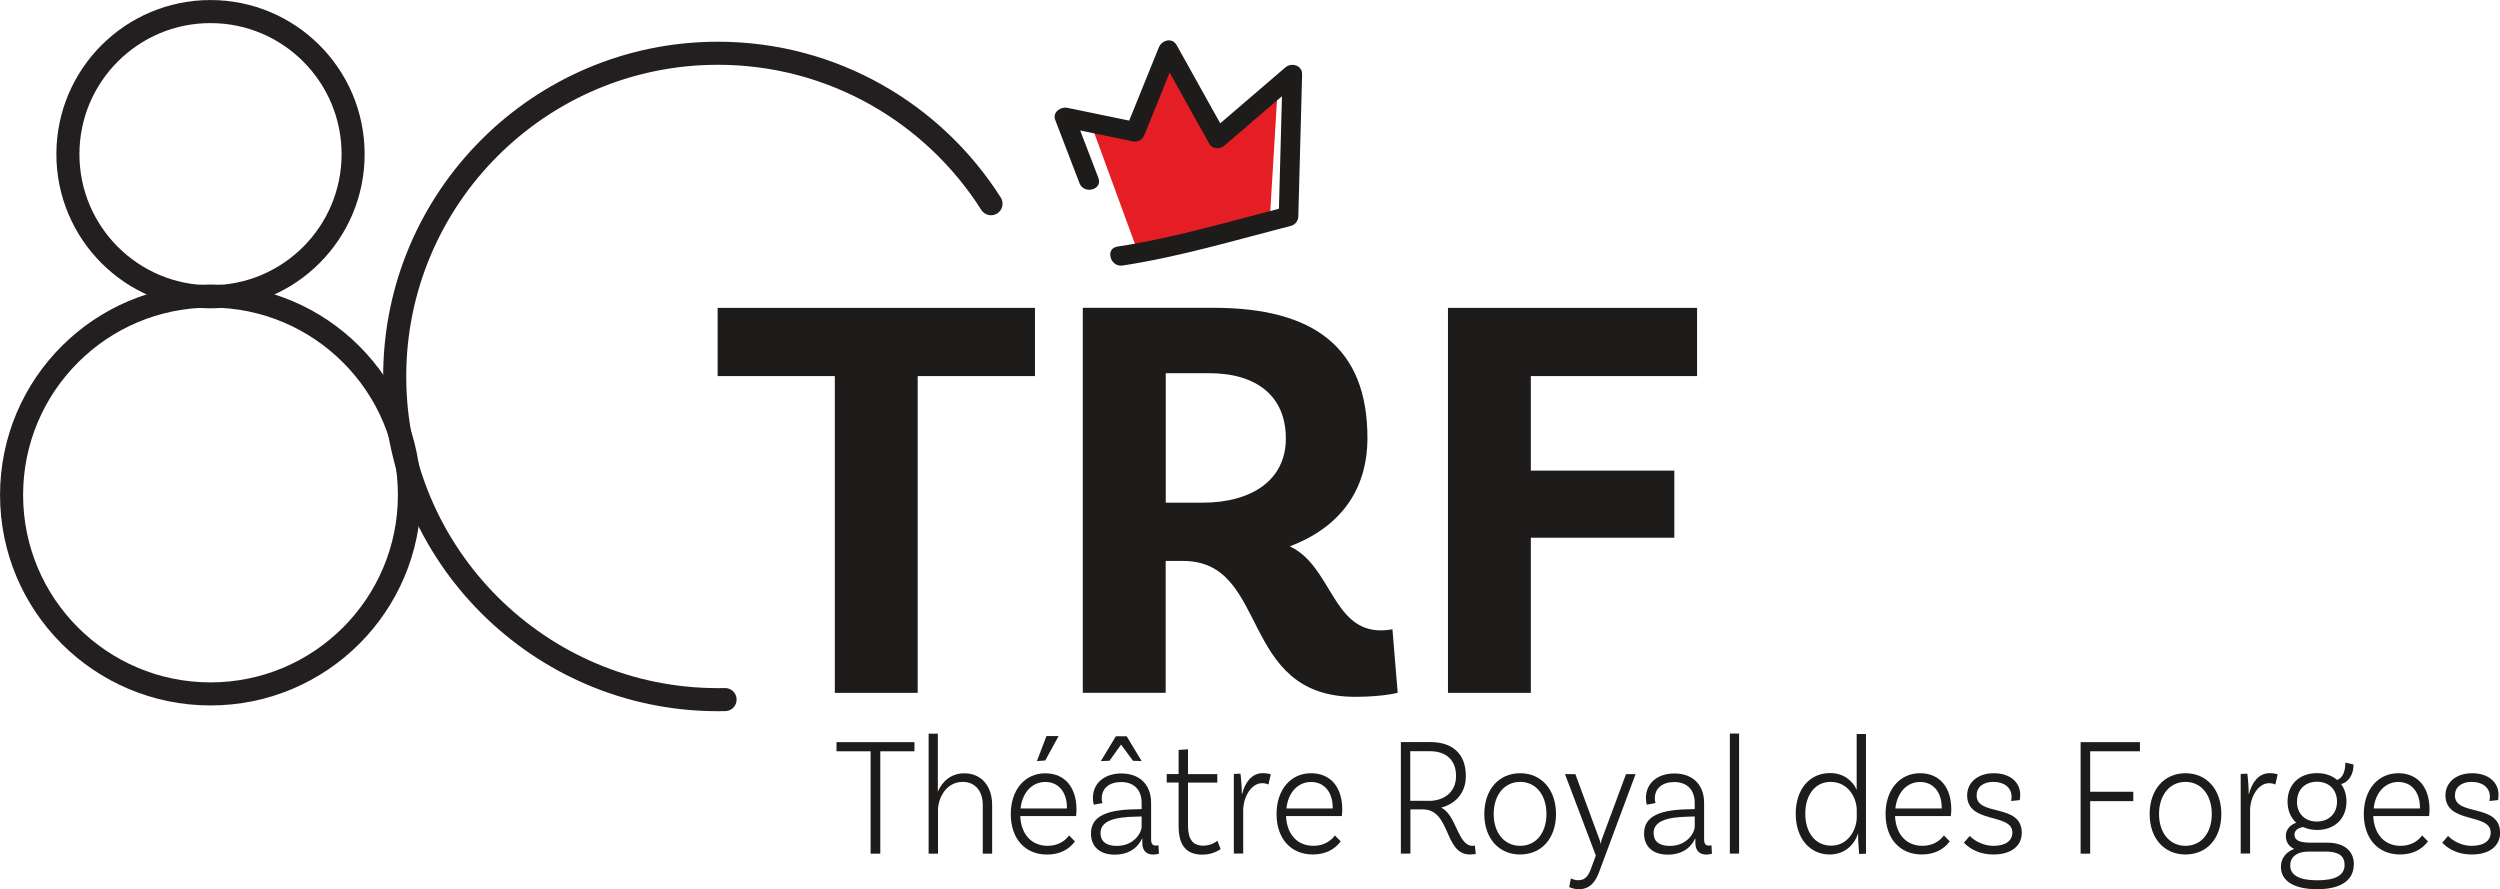 <?xml version="1.0" encoding="UTF-8"?>
<svg id="Calque_2" data-name="Calque 2" xmlns="http://www.w3.org/2000/svg" viewBox="0 0 308.9 109.87">
  <defs>
    <style>
      .cls-1 {
        fill: #1e1c1a;
      }

      .cls-2 {
        fill: #e51e25;
      }

      .cls-3 {
        stroke-width: 2.85px;
      }

      .cls-3, .cls-4, .cls-5 {
        fill: none;
        stroke: #231f20;
        stroke-linecap: round;
        stroke-linejoin: round;
      }

      .cls-4 {
        stroke-width: 2.85px;
      }

      .cls-5 {
        stroke-width: 2.85px;
      }
    </style>
  </defs>
  <g id="Calque_1-2" data-name="Calque 1">
    <circle class="cls-4" cx="26.01" cy="19.05" r="17.62"/>
    <circle class="cls-3" cx="26.01" cy="61.16" r="24.58"/>
    <path class="cls-1" d="M103.16,46.47h-14.49v-8.43h39.21v8.43h-14.49v39.14h-10.24v-39.14Z"/>
    <path class="cls-1" d="M148.57,62.11c6.13,0,10.31-2.81,10.31-7.93s-3.46-8.07-9.51-8.07h-5.33v16h4.54ZM172.71,85.6s-1.87.5-5.26.5c-14.49,0-10.52-16.79-21.26-16.79h-2.16v16.29h-10.24v-47.57h16.14c12.4,0,19.03,4.9,19.03,16.07,0,6.63-3.53,11.1-9.59,13.41,5.12,2.38,5.26,10.38,11.24,10.38.79,0,1.44-.14,1.44-.14l.65,7.86Z"/>
    <path class="cls-1" d="M189.15,46.47v11.68h17.73v8.29h-17.73v19.17h-10.24v-47.57h30.78v8.43h-20.54Z"/>
    <path class="cls-2" d="M140.72,31.47l-6.08-16.59,6,.95,3.79-8.14,5.45,8.96,8.05-6.66-1.03,17.06-13.67,3.48"/>
    <path class="cls-1" d="M138.7,32.81c7.02-1.07,13.96-3.14,20.83-4.91.53-.14.88-.64.89-1.17.16-5.85.32-11.69.47-17.54.03-1.12-1.31-1.51-2.07-.86-3.08,2.64-6.16,5.29-9.24,7.93.63.08,1.27.16,1.9.25-2.03-3.64-4.06-7.29-6.09-10.93-.56-1-1.85-.62-2.21.29-1.36,3.37-2.73,6.73-4.09,10.1.5-.28.99-.56,1.49-.85-2.9-.6-5.8-1.2-8.71-1.8-.82-.17-1.85.56-1.49,1.49,1,2.61,2,5.21,3,7.82.55,1.44,2.9.82,2.34-.64-1-2.61-2-5.21-3-7.82-.5.5-.99.99-1.49,1.49,2.9.6,5.8,1.2,8.71,1.8.7.15,1.23-.2,1.49-.85,1.36-3.37,2.73-6.73,4.09-10.1-.74.1-1.48.19-2.21.29,2.03,3.64,4.06,7.29,6.09,10.93.4.73,1.33.74,1.9.25,3.08-2.64,6.16-5.29,9.24-7.93-.69-.29-1.38-.57-2.07-.86-.16,5.85-.32,11.69-.47,17.54.3-.39.59-.78.89-1.17-6.87,1.77-13.81,3.84-20.83,4.91-1.54.24-.88,2.57.64,2.34"/>
    <path class="cls-1" d="M107.57,92.83h-4.21v-1.13h9.63v1.13h-4.22v12.65h-1.2v-12.65Z"/>
    <path class="cls-1" d="M122.59,99.45v6.03h-1.16v-6.03c0-1.68-.92-2.84-2.47-2.84-2.04,0-3.06,1.98-3.06,3.51v5.36h-1.16v-14.83h1.14v7.17c.51-1.22,1.6-2.27,3.27-2.27,2.13,0,3.44,1.6,3.44,3.91"/>
    <path class="cls-1" d="M129.17,93.96l-1.05.08,1.18-3.09h1.5l-1.64,3ZM126.1,99.89h5.73v-.08c0-1.98-1.06-3.19-2.68-3.19s-2.84,1.3-3.05,3.28M133.01,99.99c0,.53-.06.84-.06.84h-6.89c.1,2.23,1.37,3.68,3.39,3.68,1.29,0,2.15-.61,2.65-1.28l.72.74c-.82,1.11-2.05,1.62-3.44,1.62-2.76,0-4.49-2-4.49-5s1.75-5.04,4.26-5.04,3.86,1.85,3.86,4.45"/>
    <path class="cls-1" d="M137.1,94l-1.08.04,1.86-3.07h1.33l1.85,3.07-1.07-.04-1.47-2-1.43,2ZM141.06,102.16v-1.28l-.55.02c-2.99.04-4.53.59-4.53,2.04,0,.97.65,1.58,2,1.58,2.21,0,3.08-1.72,3.08-2.35M143.19,105.48s-.34.11-.7.11c-.78,0-1.35-.42-1.35-1.47v-.5h-.04c-.32.74-1.26,1.98-3.37,1.98-1.88,0-2.93-1.03-2.93-2.61,0-2.21,2.06-2.96,5.71-3l.55-.02v-.76c0-1.58-.91-2.58-2.53-2.58-1.45,0-2.4.76-2.4,2.02,0,.29.06.48.1.57l-1.08.21s-.11-.36-.11-.84c0-1.79,1.39-3.02,3.52-3.02,2.28,0,3.67,1.41,3.67,3.63v4.48c0,.57.17.8.59.8.11,0,.25-.02.32-.04l.06,1.07Z"/>
    <path class="cls-1" d="M150.82,104.91s-.88.69-2.24.69c-2.08,0-2.95-1.22-2.95-3.55v-5.36h-1.47v-1.05h1.47v-2.98l1.16-.08v3.07h3.62v1.05h-3.62v5.31c0,1.64.55,2.48,1.88,2.48,1.08,0,1.75-.61,1.75-.61l.4,1.03Z"/>
    <path class="cls-1" d="M157.02,95.68l-.29,1.26c-.13-.08-.44-.17-.78-.17-1.33,0-2.34,1.68-2.34,3.38v5.31h-1.16v-9.83l.82-.04c.11.82.17,1.87.17,2.5h.04c.34-1.35,1.16-2.56,2.53-2.56.4,0,.78.06,1.01.15"/>
    <path class="cls-1" d="M158.94,99.89h5.73v-.08c0-1.97-1.07-3.19-2.68-3.19s-2.84,1.3-3.04,3.28M165.85,99.99c0,.52-.06.84-.06.84h-6.89c.1,2.23,1.37,3.68,3.39,3.68,1.29,0,2.15-.61,2.65-1.28l.72.73c-.82,1.11-2.06,1.62-3.44,1.62-2.76,0-4.49-2-4.49-5s1.75-5.04,4.26-5.04,3.86,1.85,3.86,4.45"/>
    <path class="cls-1" d="M176.52,98.96c1.92,0,3.39-1.09,3.39-3.07s-1.22-3.07-3.24-3.07h-2.42v6.13h2.26ZM182.33,105.52s-.32.06-.72.06c-3.2,0-2.34-5.57-5.8-5.57h-1.54v5.46h-1.18v-13.78h3.65c2.72,0,4.38,1.43,4.38,4.2,0,2.08-1.26,3.42-3.06,3.91,1.88.8,2.04,4.71,3.88,4.71.19,0,.3-.04.3-.04l.1,1.05Z"/>
    <path class="cls-1" d="M191.08,100.58c0-2.33-1.29-3.97-3.25-3.97s-3.27,1.64-3.27,3.97,1.31,3.93,3.27,3.93,3.25-1.6,3.25-3.93M192.26,100.58c0,2.98-1.77,5-4.43,5s-4.43-2.02-4.43-5,1.77-5.04,4.43-5.04,4.43,2.06,4.43,5.04"/>
    <path class="cls-1" d="M195.09,109.87c-.74,0-1.2-.27-1.2-.27l.21-1.07s.38.23.91.23c.93,0,1.29-.63,1.62-1.56l.55-1.49-3.81-10.06h1.28l2.89,7.84c.13.31.17.44.21.72h.04c.06-.3.09-.44.21-.72l2.91-7.84h1.18l-4.42,11.87c-.46,1.32-1.12,2.35-2.59,2.35"/>
    <path class="cls-1" d="M209.4,102.16v-1.28l-.55.02c-2.99.04-4.53.59-4.53,2.04,0,.97.65,1.58,2,1.58,2.21,0,3.08-1.72,3.08-2.35M211.53,105.48s-.34.11-.7.11c-.78,0-1.35-.42-1.35-1.47v-.5h-.04c-.32.74-1.25,1.98-3.37,1.98-1.88,0-2.93-1.03-2.93-2.61,0-2.21,2.06-2.96,5.71-3l.55-.02v-.76c0-1.58-.91-2.58-2.53-2.58-1.45,0-2.4.76-2.4,2.02,0,.29.06.48.09.57l-1.08.21s-.11-.36-.11-.84c0-1.78,1.39-3.02,3.52-3.02,2.28,0,3.67,1.41,3.67,3.63v4.48c0,.57.17.8.59.8.11,0,.25-.02.32-.04l.06,1.07Z"/>
    <rect class="cls-1" x="213.74" y="90.64" width="1.14" height="14.83"/>
    <path class="cls-1" d="M229.42,100.98v-.88c0-1.51-1.05-3.49-3.24-3.49-1.88,0-3.12,1.58-3.12,3.93s1.25,3.95,3.2,3.95c2.11,0,3.16-2,3.16-3.51M230.56,90.69v14.79l-.84.04c-.08-.8-.15-1.91-.13-2.52h-.02c-.47,1.43-1.67,2.58-3.5,2.58-2.47,0-4.19-2.02-4.19-5.04s1.71-5.02,4.24-5.02c1.62,0,2.74.88,3.29,2.06v-6.89h1.14Z"/>
    <path class="cls-1" d="M234.19,99.89h5.73v-.08c0-1.97-1.07-3.19-2.68-3.19s-2.84,1.3-3.05,3.28M241.1,99.99c0,.52-.06.84-.06.84h-6.89c.1,2.23,1.37,3.68,3.39,3.68,1.29,0,2.15-.61,2.65-1.28l.72.73c-.82,1.11-2.06,1.62-3.44,1.62-2.76,0-4.49-2-4.49-5s1.75-5.04,4.26-5.04,3.86,1.85,3.86,4.45"/>
    <path class="cls-1" d="M248.55,98.46c0-1.18-.95-1.85-2.25-1.85s-2.07.67-2.07,1.68c0,2.61,5.54.93,5.58,4.58.02,1.7-1.37,2.71-3.48,2.71-2.25,0-3.33-1.13-3.67-1.45l.72-.84c.25.25,1.29,1.22,2.95,1.22,1.5,0,2.32-.65,2.32-1.64,0-2.46-5.59-1.03-5.59-4.6,0-1.58,1.31-2.73,3.29-2.73s3.27,1.07,3.27,2.69c0,.34-.06.63-.06.63l-1.07.11c.02-.11.06-.3.06-.5"/>
    <path class="cls-1" d="M258.26,92.83v5h5.33v1.16h-5.33v6.49h-1.18v-13.78h7.33v1.13h-6.15Z"/>
    <path class="cls-1" d="M273.29,100.58c0-2.33-1.29-3.97-3.25-3.97s-3.27,1.64-3.27,3.97,1.31,3.93,3.27,3.93,3.25-1.6,3.25-3.93M274.47,100.58c0,2.98-1.77,5-4.43,5s-4.43-2.02-4.43-5,1.77-5.04,4.43-5.04,4.43,2.06,4.43,5.04"/>
    <path class="cls-1" d="M281.43,95.68l-.29,1.26c-.13-.08-.44-.17-.78-.17-1.33,0-2.34,1.68-2.34,3.38v5.31h-1.16v-9.83l.82-.04c.11.82.17,1.87.17,2.5h.04c.34-1.35,1.16-2.56,2.53-2.56.4,0,.78.06,1.01.15"/>
    <path class="cls-1" d="M283.81,99.05c0,1.47.97,2.46,2.46,2.46s2.49-.99,2.49-2.46-.99-2.46-2.47-2.46-2.47.99-2.47,2.46M289.69,106.84c0-1.13-.8-1.62-2.34-1.62h-2.05c-1.6,0-2.32.74-2.32,1.72,0,1.2,1.12,1.83,3.35,1.83s3.37-.61,3.37-1.93M290.83,106.84c0,1.79-1.41,3.03-4.51,3.03-2.93,0-4.49-1.05-4.49-2.75,0-1.07.61-1.83,1.64-2.23-.63-.3-1.03-.8-1.03-1.62s.61-1.41,1.29-1.6c-.69-.63-1.08-1.53-1.08-2.63,0-2.1,1.45-3.51,3.62-3.51,1.03,0,1.88.3,2.51.84.72-.27,1.01-1.09,1.01-2.14l1.01.23c0,1.62-.97,2.33-1.54,2.41.42.57.67,1.3.67,2.17,0,2.1-1.45,3.51-3.63,3.51-.65,0-1.22-.13-1.71-.36-.67.11-1.08.42-1.08.92,0,.82.8,1.01,2.11,1.01h1.94c2.06,0,3.29.99,3.29,2.71"/>
    <path class="cls-1" d="M293.28,99.89h5.73v-.08c0-1.97-1.07-3.19-2.68-3.19s-2.84,1.3-3.04,3.28M300.19,99.99c0,.52-.06.84-.06.84h-6.89c.1,2.23,1.37,3.68,3.39,3.68,1.29,0,2.15-.61,2.65-1.28l.72.73c-.82,1.11-2.06,1.62-3.44,1.62-2.76,0-4.49-2-4.49-5s1.75-5.04,4.26-5.04,3.86,1.85,3.86,4.45"/>
    <path class="cls-1" d="M307.65,98.46c0-1.18-.95-1.85-2.25-1.85s-2.07.67-2.07,1.68c0,2.61,5.54.93,5.58,4.58.02,1.7-1.37,2.71-3.48,2.71-2.25,0-3.33-1.13-3.67-1.45l.72-.84c.25.25,1.29,1.22,2.95,1.22,1.5,0,2.32-.65,2.32-1.64,0-2.46-5.59-1.03-5.59-4.6,0-1.58,1.31-2.73,3.29-2.73s3.27,1.07,3.27,2.69c0,.34-.06.63-.06.63l-1.07.11c.02-.11.06-.3.06-.5"/>
    <path class="cls-5" d="M89.59,86.44c-.3,0-.59.01-.89.01-22.04,0-39.93-17.89-39.93-39.93S66.66,6.58,88.7,6.58c14.19,0,26.66,7.42,33.75,18.59"/>
  </g>
</svg>